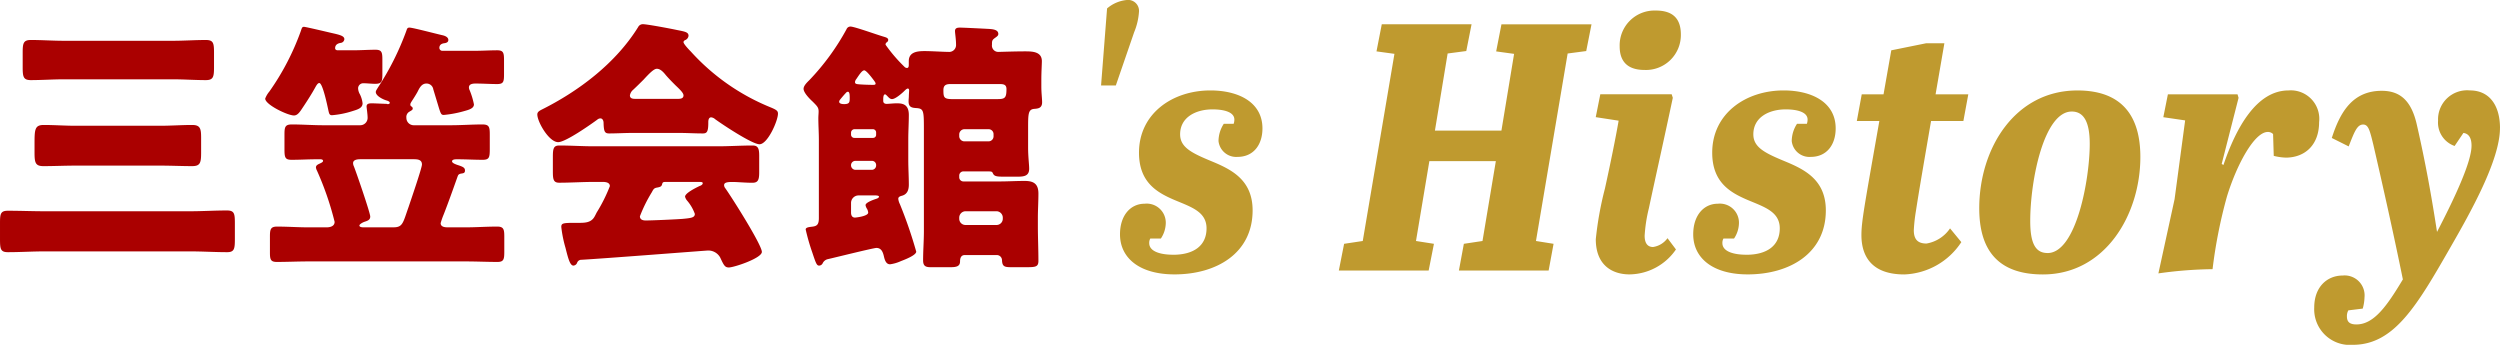 <svg xmlns="http://www.w3.org/2000/svg" xmlns:xlink="http://www.w3.org/1999/xlink" width="284.009" height="39.168" viewBox="0 0 284.009 39.168">
  <defs>
    <clipPath id="clip-path">
      <rect id="長方形_12" data-name="長方形 12" width="284.009" height="39.168" transform="translate(0 0)" fill="none"/>
    </clipPath>
  </defs>
  <g id="グループ_20" data-name="グループ 20" transform="translate(0 0)">
    <g id="グループ_19" data-name="グループ 19" clip-path="url(#clip-path)">
      <path id="パス_61" data-name="パス 61" d="M284.009,14.544c0-2.355-1.038-4.273-3.435-4.273a3.3,3.3,0,0,0-3.6,3.435,2.811,2.811,0,0,0,1.879,2.877l1-1.481c.683.085.922.685.922,1.444,0,1.839-1.881,5.878-3.92,9.8-.64-4.157-1.32-7.914-2.279-12.113-.6-2.716-1.838-3.917-4-3.917-3.277,0-4.715,2.36-5.674,5.358l1.918.959c.64-1.644.959-2.485,1.638-2.485.6,0,.759.641,1.159,2.279,1.081,4.679,2.319,10.195,3.359,15.314-1.8,3-3.28,5.116-5.279,5.116-.838,0-1.078-.358-1.078-.919a1.306,1.306,0,0,1,.161-.68l1.636-.2a5.2,5.2,0,0,0,.2-1.278,2.265,2.265,0,0,0-2.476-2.479c-1.757,0-3.235,1.28-3.235,3.635a4.049,4.049,0,0,0,4.394,4.236c4.676,0,7.276-4.436,11.075-11.069,2.276-3.957,5.632-9.916,5.632-13.554m-25.7,3.158a6.263,6.263,0,0,0,1.439.2c2.157-.04,3.714-1.478,3.714-4.033a3.235,3.235,0,0,0-3.475-3.6c-3.635,0-5.953,4.236-7.392,8.469l-.2-.118,1.918-7.51-.119-.4H246.28l-.519,2.6,2.479.362-1.2,8.951-1.838,8.43a47.24,47.24,0,0,1,6.153-.48,55.309,55.309,0,0,1,1.639-8.271c1.12-3.639,3.119-7.316,4.636-7.316a.817.817,0,0,1,.6.239Zm-33.456,5.96c0,4.6,2,7.51,7.231,7.51,7.078,0,11.072-6.791,11.072-13.348,0-4.64-2.076-7.553-7.152-7.553-7.076,0-11.151,6.552-11.151,13.391m7.752,5.076c-1.4,0-1.96-1.159-1.96-3.638,0-4.639,1.56-12.435,4.719-12.435,1.48,0,2.041,1.4,2.041,3.678,0,4-1.52,12.4-4.8,12.4m-9.555-15,.559-3.032h-3.717l1-5.8h-2.079l-3.953.8-.88,5H211.5l-.558,3.032H213.5c-1.715,9.758-2.036,11.436-2.036,12.956,0,2.358,1.12,4.473,4.873,4.473a8.089,8.089,0,0,0,6.476-3.672l-1.281-1.56a4.046,4.046,0,0,1-2.676,1.721c-.962,0-1.441-.44-1.441-1.52a19.391,19.391,0,0,1,.239-2.161c.361-2.357.959-5.8,1.721-10.237ZM198.389,28.938c-1.438,0-2.719-.361-2.719-1.32a.969.969,0,0,1,.122-.518h1.2a3.268,3.268,0,0,0,.559-1.721,2.169,2.169,0,0,0-2.395-2.236c-1.6,0-2.8,1.317-2.8,3.477,0,2.677,2.2,4.552,6.193,4.552,4.76,0,8.872-2.394,8.872-7.273,0-3.4-2.315-4.6-4.512-5.517-2.321-.959-3.723-1.6-3.723-3.119,0-1.957,1.8-2.837,3.681-2.837,1.241,0,2.482.279,2.482,1.159a1.5,1.5,0,0,1-.082.479h-1.12a3.643,3.643,0,0,0-.6,1.96,2.023,2.023,0,0,0,2.155,1.8c1.839,0,2.837-1.4,2.837-3.235,0-3-2.755-4.315-5.914-4.315-4.318,0-8.111,2.637-8.111,7.07,0,3.359,2.033,4.519,3.991,5.359,1.884.8,3.683,1.32,3.683,3.24,0,1.958-1.441,3-3.8,3M188.115,1.2A3.954,3.954,0,0,0,184,5.271c0,1.4.6,2.676,2.834,2.676a3.967,3.967,0,0,0,4.118-4.033c0-1.918-1.041-2.716-2.837-2.716Zm1.921,9.914c-1.041,4.915-2.04,9.352-2.719,12.55a17.118,17.118,0,0,0-.48,3.119c0,.88.359,1.277.959,1.277a2.476,2.476,0,0,0,1.639-1l.959,1.278a6.491,6.491,0,0,1-5.274,2.834c-1.957,0-3.833-1.038-3.833-3.993a38.22,38.22,0,0,1,1.038-5.754c.6-2.719,1.238-5.838,1.557-7.716l-2.6-.4.519-2.6h8.108Zm-25.58-5.037,2.118-.28.6-3.037h-10.2l-.6,3.077,2.039.279-3.6,21.262-2.118.319-.6,3.037H162.3l.6-3.037-2.039-.319,1.52-9.076h7.553l-1.517,9.076-2.118.319-.562,3.037h10.193l.561-3.037-2-.319,3.6-21.3L180.2,5.8l.6-3.037H170.57l-.6,3.077,2.036.279-1.438,8.715h-7.555ZM133.278,28.938c-1.441,0-2.722-.361-2.722-1.32a.978.978,0,0,1,.121-.518h1.2a3.277,3.277,0,0,0,.559-1.721,2.168,2.168,0,0,0-2.4-2.236c-1.6,0-2.8,1.317-2.8,3.477,0,2.677,2.2,4.552,6.193,4.552,4.76,0,8.872-2.394,8.872-7.273,0-3.4-2.315-4.6-4.512-5.517-2.321-.959-3.723-1.6-3.723-3.119,0-1.957,1.8-2.837,3.681-2.837,1.241,0,2.481.279,2.481,1.159a1.42,1.42,0,0,1-.081.479h-1.12a3.643,3.643,0,0,0-.6,1.96,2.023,2.023,0,0,0,2.155,1.8c1.839,0,2.837-1.4,2.837-3.235,0-3-2.755-4.315-5.914-4.315-4.318,0-8.111,2.637-8.111,7.07,0,3.359,2.033,4.519,3.993,5.359,1.881.8,3.681,1.32,3.681,3.24,0,1.958-1.441,3-3.8,3M125.085,9.707h1.678l2.076-6.032a7.385,7.385,0,0,0,.558-2.4A1.245,1.245,0,0,0,128,0a4.03,4.03,0,0,0-2.233.959Z" fill="#bf9a2f"/>
      <path id="パス_62" data-name="パス 62" d="M112.872,15.486a.571.571,0,0,1-.57.572h-2.761a.591.591,0,0,1-.569-.572v-.209a.6.6,0,0,1,.569-.6H112.3a.562.562,0,0,1,.57.6ZM99.053,18.275a.471.471,0,0,1,.479.479v.06a.494.494,0,0,1-.479.479H97.16a.516.516,0,0,1-.479-.479v-.06a.492.492,0,0,1,.479-.479ZM97.07,15.666a.371.371,0,0,1-.389-.361v-.24a.4.4,0,0,1,.389-.389h2.1a.372.372,0,0,1,.361.389v.24a.346.346,0,0,1-.361.361Zm11.185-4.405c-1.021,0-1.08-.181-1.08-1.021,0-.572.3-.691.809-.691h5.576c.451,0,.779.059.779.57,0,1.083-.209,1.142-1.168,1.142Zm5.666,13.579a.712.712,0,0,1-.722.72h-3.508a.71.71,0,0,1-.719-.72v-.121a.732.732,0,0,1,.719-.722H113.2a.733.733,0,0,1,.722.722ZM99.411,22.2c.09,0,.448,0,.448.149,0,.09-.149.181-.239.212-.271.09-1.292.42-1.292.747a1.108,1.108,0,0,0,.152.392,1.008,1.008,0,0,1,.15.449c0,.42-1.41.569-1.5.569-.358,0-.448-.3-.448-.569V23.041a.857.857,0,0,1,.838-.84Zm-3.54-10.373c-.149,0-.538-.028-.538-.268,0-.09.031-.152.149-.3.15-.18.421-.508.629-.719a.305.305,0,0,1,.212-.118c.208,0,.208.417.208.719,0,.479-.028.688-.66.688m1.591-3.117c.268-.389.511-.719.719-.719.24,0,.869.838,1.049,1.078.209.27.24.361.24.42,0,.149-.149.149-.3.149-.51,0-1.2-.028-1.559-.059s-.48-.059-.48-.271a.678.678,0,0,1,.15-.33ZM93.985,29.454c.809-.18,5.245-1.288,5.578-1.288.567,0,.748.479.866,1.018.121.51.3.84.691.84a4.392,4.392,0,0,0,1.227-.361c.389-.149,1.74-.657,1.74-1.077a50.239,50.239,0,0,0-1.859-5.4,1.71,1.71,0,0,1-.18-.6c0-.24.24-.3.448-.358.6-.181.75-.688.75-1.258,0-.872-.062-1.833-.062-2.82V15.878c0-.993.062-1.921.062-2.821,0-1.288-.809-1.319-1.407-1.319-.33,0-.9.062-1.111.062s-.389-.091-.389-.33v-.181c0-.271.031-.57.211-.57.059,0,.15.091.209.15.152.149.333.389.573.389.389,0,1.139-.66,1.407-.928.09-.09.271-.271.392-.271s.149.122.149.209-.031.542-.031.66c0,.181-.031.392-.031.57,0,.66.33.75.9.781.809.059.84.3.84,2.338V26.251c0,1.105-.09,2.213-.09,3.325,0,.629.271.778.838.778h2.278c.66,0,1.081-.09,1.081-.66,0-.33.087-.719.538-.719h3.658a.592.592,0,0,1,.57.57c.028.719.268.809,1.018.809h1.83c.988,0,1.289-.059,1.289-.719,0-1.32-.062-2.64-.062-3.929v-.959c0-.9.062-1.827.062-2.755,0-1.108-.541-1.438-1.559-1.438-.959,0-1.918.059-2.88.059h-4.078a.472.472,0,0,1-.479-.479v-.181a.473.473,0,0,1,.479-.482H112c.691,0,.691,0,.809.242.152.327.451.358,1.292.358h1.5c.748,0,1.317-.09,1.317-.9,0-.511-.121-1.32-.121-2.429V14.614c0-1.647,0-2.186.691-2.245.42-.034.9-.062.9-.753,0-.42-.088-1.077-.088-1.768V9.07c0-.9.059-1.738.059-2.127,0-1.077-1.08-1.108-1.889-1.108-1.23,0-2.758.059-3,.059a.717.717,0,0,1-.778-.809c0-.449,0-.539.389-.81.208-.149.33-.24.33-.42,0-.508-.691-.539-1.05-.57-.538-.028-2.879-.149-3.3-.149-.271,0-.57.031-.57.389,0,.24.118.931.118,1.531a.78.78,0,0,1-.868.838c-.6,0-1.89-.09-2.7-.09s-1.8.09-1.8,1.139v.389c0,.15,0,.39-.208.39a.418.418,0,0,1-.3-.15,17.405,17.405,0,0,1-2.129-2.487.29.29,0,0,1,.121-.268.354.354,0,0,0,.181-.271c0-.24-.271-.3-.452-.361C99.769,4,97.07,3.017,96.622,3.017a.477.477,0,0,0-.452.3A26.908,26.908,0,0,1,91.949,9.1c-.24.24-.66.629-.66.99,0,.451.719,1.17,1.049,1.469.507.511.66.66.66,1.108,0,.24-.031.511-.031.751,0,.809.059,1.649.059,2.459v8.9c0,.81-.268.928-.869.988-.208.031-.629.062-.629.3a23.394,23.394,0,0,0,.748,2.609c.42,1.258.51,1.5.781,1.5a.47.47,0,0,0,.389-.24.865.865,0,0,1,.539-.48M77.106,15.1c.9,0,1.83.06,2.727.06.451,0,.632-.15.632-1.2v-.09c0-.24.059-.539.329-.539a.793.793,0,0,1,.449.209c.778.57,4.2,2.848,5.037,2.848.928,0,2.1-2.668,2.1-3.477,0-.33-.18-.451-.99-.778a24.727,24.727,0,0,1-8.9-6.267c-.181-.181-.841-.869-.841-1.08,0-.119.121-.209.212-.24a.6.6,0,0,0,.358-.479c0-.421-.418-.48-1.317-.66-.841-.181-3.418-.66-3.87-.66a.6.6,0,0,0-.538.33c-2.547,4.109-6.746,7.284-11.033,9.414-.209.121-.42.239-.42.51,0,.838,1.32,3.148,2.369,3.148.84,0,3.658-1.98,4.436-2.55a.575.575,0,0,1,.361-.149c.271,0,.361.3.361.51.028.959.118,1.2.629,1.2.837,0,1.828-.06,2.727-.06ZM72.218,11.23c-.268,0-.657,0-.657-.392a1.05,1.05,0,0,1,.358-.629c.451-.42.869-.838,1.2-1.168.66-.719,1.17-1.229,1.5-1.229.42,0,.778.42,1.018.719.389.448.781.84,1.111,1.17.539.508.9.869.9,1.137,0,.392-.417.392-.657.392ZM65.983,29.516c2.309-.121,14.18-1.049,14.329-1.049a1.543,1.543,0,0,1,1.5.779c.42.9.538,1.139.989,1.139.57,0,3.749-1.049,3.749-1.768,0-.81-3.481-6.3-4.169-7.254a.553.553,0,0,1-.121-.33c0-.3.361-.361.931-.361.6,0,1.438.09,2.278.09.629,0,.779-.3.779-1.17V17.7c0-.809-.119-1.17-.75-1.17-1.317,0-2.637.09-3.957.09H67.483c-1.32,0-2.64-.09-3.957-.09-.66,0-.719.389-.719,1.32v1.619c0,.9.059,1.288.719,1.288,1.317,0,2.637-.09,3.957-.09h.99c.33,0,.809.059.809.48a17.951,17.951,0,0,1-1.5,3c-.119.239-.209.42-.268.51-.392.66-1.111.66-1.83.66h-.449c-1.32,0-1.469.059-1.469.479a13.979,13.979,0,0,0,.479,2.369c.3,1.2.511,2.008.9,2.008a.481.481,0,0,0,.42-.33.515.515,0,0,1,.418-.33m8.065-7.673c.209-.392.268-.48.66-.542.3-.059.449-.118.508-.358.062-.271.152-.271.479-.271h3.748c.3,0,.39.031.39.15,0,.149-.209.27-.33.3-.567.268-1.678.838-1.678,1.227a1.1,1.1,0,0,0,.239.451,4.8,4.8,0,0,1,.872,1.5c0,.42-.392.479-1.41.57-.81.062-3.478.18-4.169.18-.33,0-.66-.09-.66-.479a16.273,16.273,0,0,1,1.351-2.727M38.372,5.714c-.149,0-.3-.063-.3-.24s.059-.511.629-.6a.468.468,0,0,0,.42-.42c0-.389-.569-.508-1.5-.719-.508-.119-2.908-.688-3.085-.688-.212,0-.24.118-.361.479a28.663,28.663,0,0,1-3.568,6.864,2.8,2.8,0,0,0-.479.81c0,.691,2.549,1.918,3.268,1.918.449,0,.719-.48,1.078-1.018.42-.629.958-1.47,1.319-2.13.15-.268.3-.538.48-.538.389,0,.93,2.637,1.021,3.057.087.389.118.6.417.6a10.164,10.164,0,0,0,2.279-.451c.57-.18,1.2-.33,1.2-.9a3.055,3.055,0,0,0-.3-1.019,1.474,1.474,0,0,1-.209-.69.584.584,0,0,1,.629-.57c.361,0,.9.062,1.32.062.747,0,.809-.271.809-1.14V6.791c0-.838-.062-1.14-.781-1.14-.809,0-1.709.063-2.606.063Zm2.97,20.114c-.121,0-.511,0-.511-.209,0-.15.39-.361.57-.42.358-.119.66-.209.66-.6,0-.42-1.591-5.037-1.858-5.7a.859.859,0,0,1-.091-.361c0-.418.539-.449.838-.449h6.027c.448,0,.959.031.959.6,0,.392-1.289,4.138-1.5,4.769-.66,1.859-.66,2.367-1.74,2.367Zm10.672-5.844c.059-.18.208-.24.42-.271s.389-.059.389-.33c0-.3-.149-.42-.809-.629-.271-.09-.66-.239-.66-.42,0-.24.389-.24.569-.24.959,0,1.949.06,2.908.06.75,0,.81-.271.81-1.23V15.305c0-.868-.06-1.167-.841-1.167-1.2,0-2.4.09-3.568.09H46.977a.835.835,0,0,1-.81-.841.691.691,0,0,1,.33-.691c.24-.149.39-.208.39-.358,0-.27-.271-.208-.271-.448,0-.121.031-.181.18-.42.181-.271.48-.751.629-1.021.212-.42.451-.959,1.021-.959a.775.775,0,0,1,.778.66l.48,1.588c.361,1.2.392,1.319.719,1.319a12.319,12.319,0,0,0,2.251-.42c.538-.149,1.167-.3,1.167-.778a8.514,8.514,0,0,0-.479-1.591.789.789,0,0,1-.09-.327c0-.271.18-.451.75-.451.809,0,1.65.059,2.459.059.719,0,.778-.268.778-1.108V6.853c0-.841-.059-1.139-.778-1.139-.809,0-1.709.059-2.609.059h-3.6a.341.341,0,0,1-.359-.33c0-.42.359-.511.6-.539.212-.031.42-.121.42-.361,0-.33-.389-.479-.659-.539-.57-.121-3.387-.868-3.746-.868-.211,0-.27.059-.361.358A31.414,31.414,0,0,1,42.9,10c-.06.119-.209.3-.209.449,0,.451.809.84,1.2.959.122.031.39.121.39.27,0,.06-.06.15-.209.15a.193.193,0,0,1-.121-.028c-.119,0-1.467-.062-1.647-.062-.3,0-.66,0-.66.361,0,.118.118.868.118,1.288a.838.838,0,0,1-.837.841h-4.2c-1.2,0-2.369-.09-3.568-.09-.781,0-.84.3-.84,1.167v1.619c0,.959.059,1.23.809,1.23.959,0,1.918-.06,2.908-.06H36.4c.119,0,.3.031.3.181s-.24.24-.361.3c-.178.09-.448.18-.448.448a1.028,1.028,0,0,0,.118.361A34.375,34.375,0,0,1,38.014,25.2c0,.51-.511.629-.931.629H35.075c-1.2,0-2.4-.088-3.6-.088-.719,0-.81.3-.81,1.108v1.859c0,.778.091,1.049.781,1.049,1.2,0,2.4-.059,3.627-.059H52.882c1.23,0,2.428.059,3.627.059.719,0,.781-.3.781-1.17V26.848c0-.809-.09-1.108-.809-1.108-1.2,0-2.4.088-3.6.088H50.9c-.33,0-.84-.029-.84-.48a8.894,8.894,0,0,1,.358-1.018c.482-1.23,1.049-2.817,1.591-4.346M7.253,4.633c-1.257,0-2.487-.09-3.745-.09-.84,0-.931.361-.931,1.41V7.662c0,1.078.091,1.439.931,1.439C4.766,9.1,6,9.01,7.253,9.01H19.637c1.258,0,2.516.091,3.745.091.841,0,.931-.361.931-1.439V5.953c0-1.08-.09-1.41-.931-1.41-1.257,0-2.487.09-3.745.09Zm1.32,9.654c-1.2,0-2.4-.09-3.6-.09-1.05,0-1.05.539-1.05,2.248v.871c0,1.168.091,1.557,1.021,1.557,1.23,0,2.429-.059,3.627-.059H18.2c1.23,0,2.428.059,3.627.059.931,0,1.021-.389,1.021-1.557v-1.65c0-1.049-.09-1.469-1.021-1.469-1.2,0-2.4.09-3.627.09ZM5.1,24c-1.41,0-2.818-.059-4.2-.059-.84,0-.9.358-.9,1.407v1.8c0,1.14.059,1.5.9,1.5,1.408,0,2.787-.09,4.2-.09H21.583c1.41,0,2.82.09,4.228.09.809,0,.871-.392.871-1.47v-1.83c0-1.077-.062-1.438-.9-1.438-1.41,0-2.789.09-4.2.09Z" fill="#a00"/>
    </g>
  </g>
</svg>
